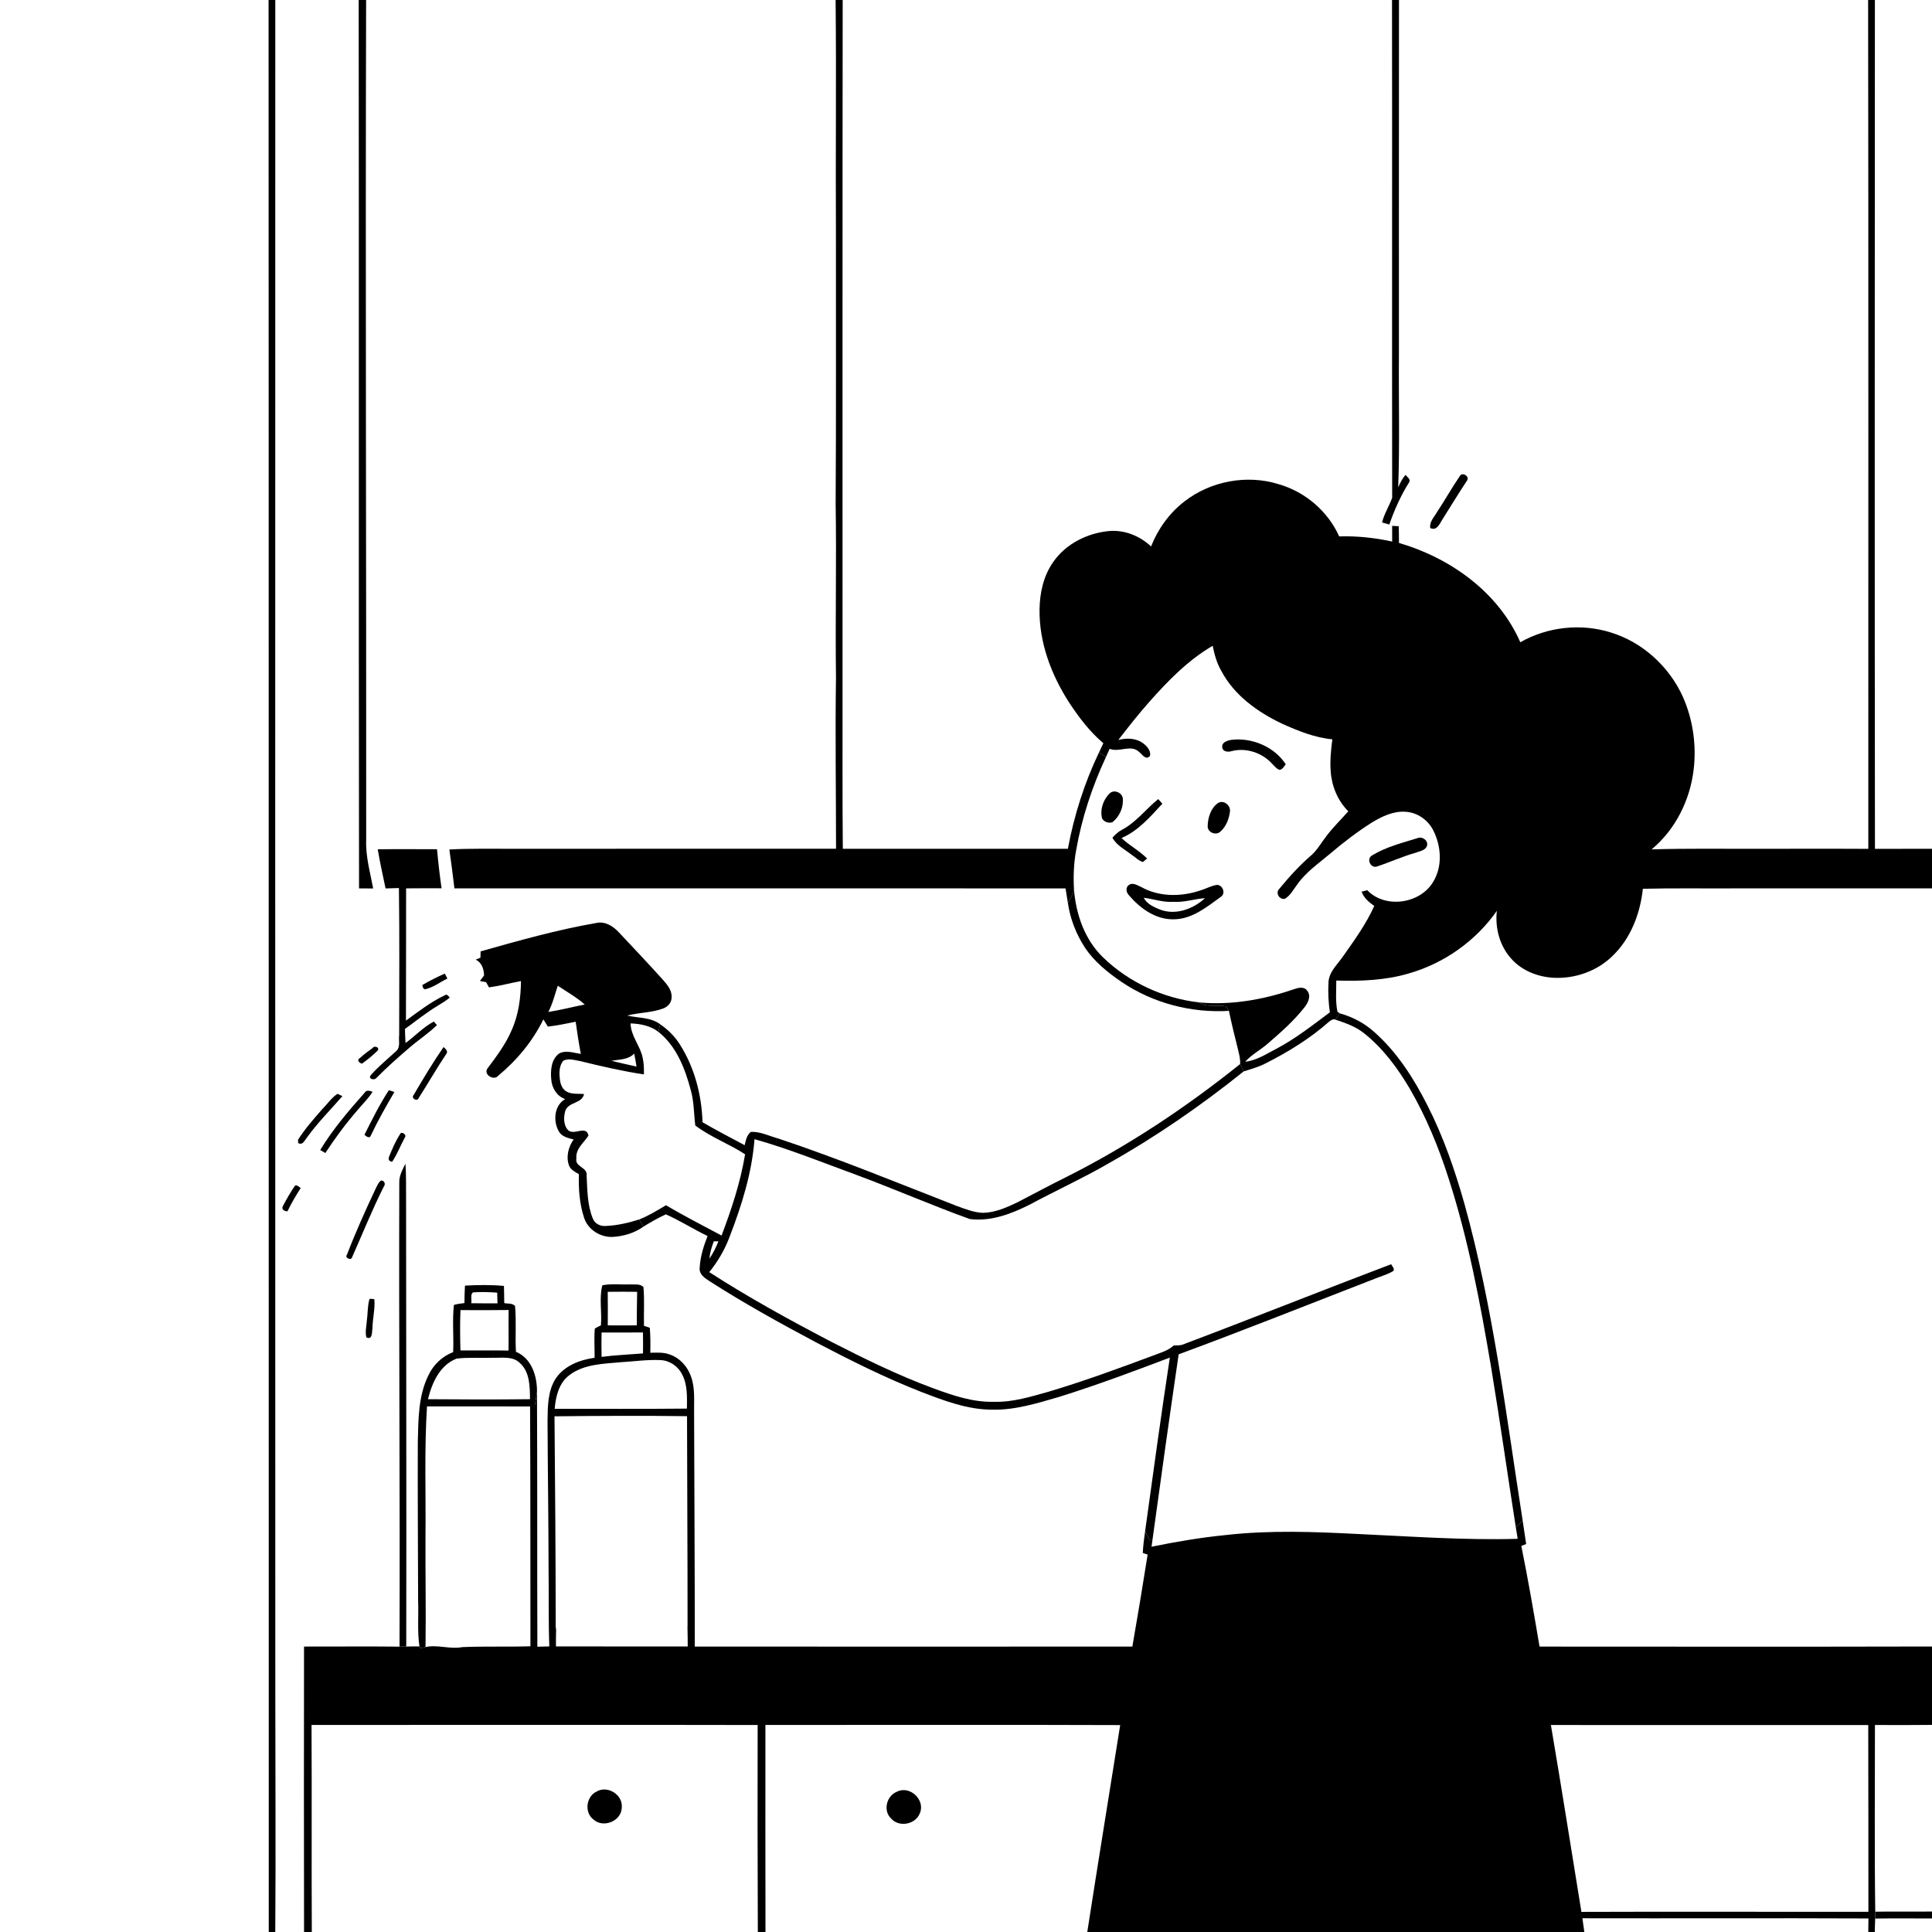<svg xmlns="http://www.w3.org/2000/svg" viewBox="0 0 1024 1024" version="1.1">
<g id="Parent-Group"><g id="Group-000000" fill="#000000">
<path fill="rgba(0,0,0,0)" opacity="1.00" d=" M 0.00 0.00 L 142.35 0.00 C 142.49 341.33 142.37 682.67 142.45 1024.00 L 0.00 1024.00 L 0.00 0.00 Z" />
<path fill="rgba(0,0,0,0)" opacity="1.00" d=" M 145.91 0.00 L 190.11 0.00 C 190.32 156.95 190.04 313.91 190.30 470.86 C 192.80 470.85 195.29 470.86 197.79 470.91 C 196.20 462.36 193.72 453.87 194.09 445.09 C 194.18 296.72 193.64 148.36 194.05 0.00 L 442.89 0.00 C 443.33 41.00 442.83 82.00 443.06 123.00 C 443.01 171.00 443.22 219.00 442.91 266.99 C 443.42 297.66 442.68 328.32 443.09 358.99 C 442.65 389.28 443.10 419.56 443.12 449.85 C 385.75 449.89 328.37 449.87 270.99 449.87 C 260.05 449.92 249.10 449.65 238.17 450.25 C 239.17 457.11 240.03 463.98 240.85 470.86 C 348.82 470.80 456.79 470.88 564.76 470.87 C 565.18 473.45 565.58 476.03 566.00 478.62 C 567.21 486.92 570.31 494.91 574.85 501.97 C 579.84 509.61 587.09 515.42 594.54 520.51 C 611.15 531.71 631.40 536.97 651.36 535.78 C 652.77 542.61 654.45 549.37 656.14 556.13 C 656.73 558.70 657.50 561.31 657.28 563.98 C 628.61 586.96 597.86 607.44 565.00 623.93 C 556.34 628.20 547.87 632.83 539.27 637.24 C 533.54 640.01 527.48 642.69 521.01 642.83 C 516.07 642.65 511.42 640.73 506.83 639.08 C 475.49 626.87 444.36 614.03 412.43 603.41 C 407.67 602.14 403.03 599.68 398.00 599.92 C 395.75 601.56 395.32 604.46 394.69 606.98 C 387.23 602.95 379.67 599.11 372.36 594.82 C 371.90 580.38 368.15 565.86 360.36 553.61 C 357.69 549.33 354.05 545.73 349.90 542.88 C 344.80 539.05 338.29 539.67 332.44 538.26 C 338.75 536.62 345.46 536.79 351.61 534.48 C 353.82 533.61 355.78 531.63 355.92 529.16 C 356.45 525.35 353.90 522.17 351.55 519.51 C 343.80 510.93 335.89 502.51 327.96 494.11 C 324.97 490.89 320.78 488.22 316.19 489.17 C 295.39 492.77 275.03 498.51 254.73 504.25 C 254.69 505.36 254.66 506.48 254.64 507.61 C 254.01 507.86 252.76 508.37 252.14 508.62 C 255.40 510.29 256.48 513.57 256.56 517.03 C 255.82 517.99 255.09 518.96 254.37 519.94 C 255.19 520.11 256.84 520.43 257.66 520.60 C 258.16 521.50 258.66 522.41 259.17 523.33 C 264.89 522.56 270.46 521.04 276.13 519.98 C 276.02 528.93 274.84 538.05 271.08 546.26 C 267.92 553.62 263.06 560.02 258.31 566.39 C 256.15 569.54 261.79 573.01 264.08 570.15 C 273.96 561.96 282.35 551.85 288.00 540.29 C 288.80 541.56 289.59 542.84 290.39 544.13 C 295.35 543.56 300.23 542.52 305.12 541.54 C 305.91 547.24 306.77 552.94 307.86 558.60 C 304.13 558.08 300.01 556.46 296.42 558.34 C 292.12 561.41 291.73 567.34 292.18 572.16 C 292.49 576.64 295.16 581.05 299.56 582.53 C 293.65 585.90 293.05 594.34 296.26 599.77 C 297.84 602.56 301.19 603.18 304.03 603.94 C 301.33 607.80 299.95 612.86 301.49 617.44 C 302.25 619.94 304.75 621.09 306.82 622.32 C 306.59 630.08 307.12 637.98 309.57 645.40 C 311.56 651.78 318.38 655.99 324.95 655.58 C 330.63 655.21 336.30 653.53 340.97 650.18 C 344.81 647.75 348.82 645.55 352.93 643.62 C 360.51 647.00 367.53 651.54 375.03 655.11 C 372.90 660.53 371.13 666.20 370.84 672.04 C 370.47 675.44 373.59 677.45 376.05 679.04 C 394.37 690.80 413.44 701.33 432.65 711.55 C 450.80 721.07 469.17 730.26 488.28 737.74 C 500.37 742.38 512.82 747.18 525.97 747.15 C 538.07 747.43 549.74 743.73 561.23 740.42 C 581.10 734.23 600.59 726.93 620.04 719.55 C 615.37 750.22 611.16 780.96 606.92 811.69 C 606.37 815.47 605.89 819.27 605.70 823.10 C 606.34 823.31 607.63 823.75 608.27 823.96 C 605.72 840.23 603.00 856.48 600.18 872.71 C 522.87 872.77 445.56 872.77 368.25 872.71 C 368.27 831.48 367.99 790.26 367.89 749.04 C 367.76 742.58 368.52 735.91 366.29 729.71 C 364.51 724.40 360.38 719.79 355.04 717.93 C 351.73 716.66 348.13 716.92 344.67 716.99 C 344.77 712.58 344.76 708.16 344.42 703.76 C 343.38 703.40 342.35 703.05 341.32 702.71 C 341.16 695.86 341.65 688.99 341.04 682.17 C 339.24 680.27 336.36 680.95 334.04 680.75 C 329.11 680.98 324.09 680.24 319.24 681.24 C 317.49 688.08 319.10 695.42 318.50 702.47 C 317.40 703.00 316.27 703.50 315.26 704.20 C 314.81 709.33 315.21 714.50 315.15 719.65 C 307.34 720.74 299.24 723.79 294.61 730.54 C 290.31 737.12 290.30 745.36 290.21 752.95 C 290.30 778.97 290.72 804.99 290.75 831.01 C 290.95 844.89 290.63 858.77 291.15 872.64 C 289.03 872.69 286.92 872.74 284.81 872.79 C 284.67 827.73 284.84 782.67 284.61 737.62 C 284.72 729.35 281.74 719.89 273.46 716.48 C 273.00 708.40 273.73 700.27 272.98 692.21 C 271.57 690.57 269.15 691.09 267.26 690.67 C 267.25 687.63 267.18 684.60 267.10 681.57 C 260.24 680.91 253.32 681.05 246.44 681.40 C 246.25 684.48 246.20 687.56 246.16 690.65 C 244.29 690.91 242.40 691.08 240.59 691.63 C 239.65 699.91 240.57 708.32 240.18 716.65 C 234.37 718.88 229.65 723.37 227.04 729.01 C 221.70 739.83 221.75 752.24 221.45 764.03 C 221.33 792.02 221.55 820.01 221.61 847.99 C 221.92 856.21 221.13 864.50 222.30 872.66 C 219.97 872.58 217.64 872.64 215.32 872.71 C 215.47 793.79 215.25 714.87 215.23 635.95 C 215.14 629.55 215.38 623.15 214.88 616.78 C 213.33 620.01 211.44 623.29 211.63 627.02 C 211.37 708.93 212.05 790.84 211.76 872.75 C 194.89 872.58 178.02 872.74 161.14 872.71 C 161.08 923.14 161.05 973.57 161.15 1024.00 L 145.90 1024.00 C 146.21 982.00 145.92 940.00 145.92 897.99 C 145.90 598.66 145.82 299.33 145.91 0.00 M 200.21 450.14 C 201.38 457.10 202.91 463.99 204.35 470.89 C 206.71 470.83 209.07 470.72 211.44 470.68 C 211.78 496.69 211.60 522.73 211.57 548.75 C 211.19 551.48 212.35 554.91 210.08 557.01 C 205.52 561.28 200.57 565.18 196.48 569.92 C 195.00 571.94 198.42 572.70 199.44 571.41 C 205.04 565.69 211.07 560.41 217.13 555.19 C 221.85 551.12 227.20 547.68 231.60 543.30 C 231.18 542.83 230.34 541.90 229.92 541.44 C 224.35 544.40 219.99 549.14 214.93 552.85 C 214.79 550.35 214.70 547.85 214.64 545.35 C 218.66 542.52 222.48 539.40 226.56 536.65 C 230.34 533.78 234.69 531.76 238.38 528.77 C 237.60 527.86 236.81 526.57 235.53 527.64 C 228.17 531.13 221.73 536.20 215.16 540.94 C 215.18 517.58 215.27 494.22 215.24 470.85 C 221.51 470.74 227.78 470.84 234.05 470.81 C 233.03 463.93 232.27 457.03 231.63 450.11 C 221.16 450.10 210.69 450.01 200.21 450.14 M 223.82 522.10 C 223.93 522.51 224.16 523.34 224.27 523.75 L 225.19 524.37 C 229.53 523.43 233.18 520.57 237.13 518.65 C 236.68 517.77 236.22 516.89 235.76 516.02 C 231.68 517.83 227.67 519.83 223.82 522.10 M 197.47 555.50 C 195.15 557.13 192.87 558.84 190.78 560.77 C 188.93 561.79 190.33 563.40 191.85 563.76 C 194.74 561.71 197.50 559.44 200.03 556.97 C 201.63 555.28 198.49 553.88 197.47 555.50 M 219.27 580.31 C 217.66 582.03 220.96 584.12 221.87 582.05 C 226.85 574.25 231.45 566.21 236.59 558.51 C 237.70 557.10 236.01 555.80 235.09 554.96 C 229.43 563.15 224.30 571.72 219.27 580.31 M 193.25 579.18 C 184.76 588.76 176.36 598.56 169.72 609.55 C 170.64 610.03 171.54 610.56 172.42 611.14 C 177.59 603.23 183.23 595.62 189.42 588.47 C 192.12 585.24 195.19 582.29 197.47 578.71 C 196.05 578.13 194.23 577.52 193.25 579.18 M 206.10 577.83 C 201.20 585.36 197.17 593.44 193.16 601.48 C 194.22 602.36 195.96 603.78 196.64 601.66 C 200.34 593.81 204.66 586.29 209.02 578.80 C 208.29 578.56 206.83 578.07 206.10 577.83 M 170.83 587.83 C 166.31 593.04 161.66 598.24 157.97 604.08 C 157.99 604.52 158.02 605.38 158.03 605.81 C 160.49 607.30 161.50 604.24 162.80 602.77 C 168.41 594.99 175.20 588.19 181.48 580.98 C 180.84 580.67 179.54 580.05 178.89 579.74 C 175.67 581.83 173.54 585.16 170.83 587.83 M 212.13 600.93 C 209.72 604.75 207.86 608.95 206.19 613.15 C 205.66 614.63 206.22 615.50 207.86 615.75 C 210.57 611.72 212.28 607.09 214.60 602.84 C 215.77 601.55 212.97 599.49 212.13 600.93 M 201.41 626.14 C 200.33 627.25 199.76 628.72 199.07 630.09 C 193.68 641.56 188.45 653.14 183.91 664.98 C 182.50 666.63 186.00 668.19 186.52 666.58 C 192.18 653.91 197.31 640.99 203.58 628.61 C 204.78 627.17 202.74 624.69 201.41 626.14 M 156.40 628.36 C 154.03 631.77 151.96 635.41 150.02 639.08 C 148.88 640.98 150.68 641.99 152.35 642.04 C 154.41 637.76 156.83 633.68 159.38 629.67 C 158.44 629.12 157.62 627.98 156.40 628.36 M 195.62 689.25 C 194.78 692.78 194.94 696.47 194.43 700.06 C 194.22 702.97 193.45 705.94 194.18 708.83 C 197.55 710.45 197.08 705.91 197.40 703.91 C 197.51 698.79 198.88 693.64 198.41 688.59 C 197.80 688.53 196.58 688.42 195.96 688.36 L 195.62 689.25 Z" />
<path fill="rgba(0,0,0,0)" opacity="1.00" d=" M 446.64 0.00 L 737.80 0.00 C 737.93 87.93 737.74 175.91 737.88 263.82 C 736.30 268.26 733.66 272.29 732.52 276.91 C 733.78 277.28 735.07 277.65 736.36 278.02 C 739.06 270.24 742.43 262.70 746.81 255.72 C 747.99 254.05 745.76 252.85 744.96 251.67 C 743.27 253.64 742.09 255.95 741.08 258.32 C 741.93 234.89 741.27 211.44 741.46 188.00 C 741.47 125.33 741.41 62.67 741.49 0.00 L 990.14 0.00 C 990.39 149.97 990.18 299.94 990.25 449.91 C 970.50 449.79 950.75 449.91 931.00 449.87 C 912.46 449.94 893.92 449.63 875.39 450.19 C 887.95 439.75 895.71 424.19 897.65 408.07 C 899.25 394.89 897.29 381.25 891.87 369.12 C 884.61 353.22 870.58 340.38 853.80 335.24 C 838.00 330.25 820.18 332.21 805.80 340.41 C 794.21 313.89 768.71 295.70 741.48 287.77 C 741.46 284.81 741.45 281.86 741.36 278.91 C 740.49 278.86 738.74 278.77 737.87 278.72 C 737.84 281.49 737.89 284.26 737.88 287.03 C 728.66 285.02 719.22 284.01 709.79 284.30 C 703.80 270.90 691.67 260.59 677.58 256.59 C 660.80 251.39 641.64 254.99 627.79 265.76 C 619.83 271.89 613.76 280.30 610.09 289.62 C 604.18 284.09 596.08 280.77 587.94 281.45 C 576.31 282.51 564.80 288.26 558.12 298.03 C 553.06 305.29 551.09 314.26 550.98 323.00 C 550.74 340.62 557.22 357.71 566.67 372.37 C 571.83 380.22 577.59 387.83 584.81 393.92 C 584.03 395.55 583.26 397.19 582.49 398.82 C 574.75 415.00 569.27 432.25 566.00 449.87 C 526.24 449.85 486.48 449.86 446.71 449.89 C 446.45 423.27 446.61 396.65 446.56 370.04 C 446.60 246.69 446.48 123.34 446.64 0.00 M 773.63 252.49 C 769.42 258.68 765.74 265.22 761.61 271.47 C 760.11 274.12 757.55 276.55 758.06 279.86 C 761.51 281.53 762.95 277.79 764.43 275.43 C 768.80 268.48 773.09 261.48 777.61 254.62 C 779.05 252.39 774.86 249.90 773.63 252.49 Z" />
<path fill="rgba(0,0,0,0)" opacity="1.00" d=" M 870.75 471.07 C 886.82 470.68 902.90 470.95 918.98 470.86 C 953.99 470.87 988.99 470.82 1024.00 470.85 L 1024.00 872.68 C 954.66 872.85 885.33 872.75 815.99 872.73 C 812.98 854.90 809.91 837.09 806.33 819.38 C 806.97 819.12 808.25 818.62 808.89 818.36 C 808.29 814.25 807.70 810.15 807.06 806.05 C 798.26 749.79 791.43 692.97 776.17 637.97 C 771.13 620.24 765.10 602.71 756.75 586.23 C 749.42 571.70 740.48 557.58 728.14 546.77 C 722.99 542.16 716.74 538.93 710.09 537.09 C 709.79 536.88 709.19 536.46 708.89 536.25 C 707.72 530.83 708.29 525.21 708.26 519.71 C 721.23 520.10 734.41 519.63 746.93 515.88 C 765.52 510.51 782.27 498.66 793.36 482.77 C 792.30 491.96 794.95 501.75 801.38 508.54 C 806.90 514.56 815.02 517.70 823.07 518.22 C 834.58 518.91 846.43 514.80 854.68 506.67 C 864.34 497.39 869.36 484.20 870.75 471.07 Z" />
<path fill="rgba(0,0,0,0)" opacity="1.00" d=" M 704.00 541.88 C 705.09 541.03 706.26 539.88 707.78 540.42 C 713.15 542.21 718.65 544.11 723.10 547.75 C 733.06 555.67 740.73 566.08 747.17 576.95 C 755.84 591.88 762.45 607.91 767.71 624.33 C 778.28 656.97 784.58 690.78 790.30 724.55 C 794.97 752.79 798.96 781.14 803.40 809.41 C 803.74 811.47 804.06 813.53 804.40 815.60 C 776.22 816.43 748.08 814.34 719.95 813.06 C 696.62 811.87 673.15 810.96 649.88 813.58 C 636.59 814.90 623.41 817.13 610.34 819.80 C 610.46 818.90 610.70 817.10 610.83 816.20 C 615.31 783.39 619.92 750.59 624.71 717.82 C 660.04 704.78 695.01 690.80 730.13 677.20 C 732.99 676.06 736.05 675.26 738.63 673.53 C 739.18 672.18 737.83 671.16 737.35 670.06 C 700.36 684.09 663.62 698.79 626.60 712.75 C 625.14 713.18 623.61 713.08 622.13 713.12 C 618.95 716.03 614.70 717.08 610.79 718.62 C 592.64 725.40 574.42 732.07 555.84 737.61 C 546.41 740.25 536.86 743.26 526.96 742.98 C 515.66 743.32 504.82 739.58 494.37 735.71 C 475.88 728.89 458.18 720.18 440.66 711.21 C 418.64 699.70 396.80 687.75 375.92 674.25 C 380.47 668.61 384.21 662.29 386.72 655.47 C 393.14 638.87 398.55 621.62 399.90 603.78 C 418.57 609.05 436.56 616.39 454.76 623.03 C 474.62 630.45 494.09 638.92 514.02 646.12 C 525.01 647.53 535.89 643.45 545.58 638.57 C 559.28 631.20 573.46 624.74 586.95 616.98 C 612.37 602.70 636.45 586.10 659.18 567.86 C 663.25 566.57 667.41 565.44 671.20 563.41 C 682.87 557.47 694.15 550.55 704.00 541.88 Z" />
<path fill="rgba(0,0,0,0)" opacity="1.00" d=" M 244.05 694.38 C 252.56 694.45 261.08 694.43 269.59 694.33 C 269.47 701.49 269.64 708.66 269.53 715.83 C 261.04 715.65 252.54 715.84 244.05 715.77 C 243.83 708.64 243.78 701.50 244.05 694.38 Z" />
<path fill="rgba(0,0,0,0)" opacity="1.00" d=" M 241.56 755.70 C 242.16 753.22 245.07 753.80 246.98 753.67 C 254.56 753.88 262.13 753.87 269.71 754.00 C 266.47 761.07 264.29 768.54 261.82 775.89 C 261.45 777.62 259.22 776.98 257.98 777.25 C 249.99 777.24 241.99 777.27 234.00 777.02 C 236.22 769.82 238.62 762.64 241.56 755.70 Z" />
<path fill="rgba(0,0,0,0)" opacity="1.00" d=" M 306.51 760.17 C 314.69 759.64 322.91 760.09 331.09 759.28 C 328.61 766.77 325.33 773.97 323.44 781.66 C 315.66 782.36 307.84 781.90 300.04 782.05 C 302.31 774.79 304.50 767.50 306.51 760.17 Z" />
<path fill="rgba(0,0,0,0)" opacity="1.00" d=" M 165.12 914.26 C 243.93 914.28 322.75 914.12 401.57 914.29 C 401.47 950.86 401.52 987.43 401.66 1024.00 L 165.26 1024.00 C 165.08 987.42 165.31 950.84 165.12 914.26 M 316.33 949.50 C 310.67 952.06 309.55 960.66 314.59 964.41 C 319.83 969.14 329.50 965.14 329.55 957.97 C 330.17 951.29 322.12 946.19 316.33 949.50 Z" />
</g>
<g id="Group-000000" fill="#000000">
<path fill="#000000" opacity="1.00" d=" M 142.35 0.00 L 145.91 0.00 C 145.82 299.33 145.90 598.66 145.92 897.99 C 145.92 940.00 146.21 982.00 145.90 1024.00 L 142.45 1024.00 C 142.37 682.67 142.49 341.33 142.35 0.00 Z" />
</g>
<g id="Group-000000" fill="#000000">
<path fill="#000000" opacity="1.00" d=" M 190.11 0.00 L 194.05 0.00 C 193.64 148.36 194.18 296.72 194.09 445.09 C 193.72 453.87 196.20 462.36 197.79 470.91 C 195.29 470.86 192.80 470.85 190.30 470.86 C 190.04 313.91 190.32 156.95 190.11 0.00 Z" />
</g>
<g id="Group-000000" fill="#000000">
<path fill="#000000" opacity="1.00" d=" M 442.89 0.00 L 446.64 0.00 C 446.48 123.34 446.60 246.69 446.56 370.04 C 446.61 396.65 446.45 423.27 446.71 449.89 C 486.48 449.86 526.24 449.85 566.00 449.87 C 569.27 432.25 574.75 415.00 582.49 398.82 C 583.71 399.62 584.94 400.43 586.18 401.24 C 578.83 417.00 573.32 433.68 570.35 450.83 C 569.09 457.70 568.84 464.72 569.25 471.69 C 568.42 474.11 567.26 476.40 566.00 478.62 C 565.58 476.03 565.18 473.45 564.76 470.87 C 456.79 470.88 348.82 470.80 240.85 470.86 C 240.03 463.98 239.17 457.11 238.17 450.25 C 249.10 449.65 260.05 449.92 270.99 449.87 C 328.37 449.87 385.75 449.89 443.12 449.85 C 443.10 419.56 442.65 389.28 443.09 358.99 C 442.68 328.32 443.42 297.66 442.91 266.99 C 443.22 219.00 443.01 171.00 443.06 123.00 C 442.83 82.00 443.33 41.00 442.89 0.00 Z" />
</g>
<g id="Group-000000" fill="#000000">
<path fill="#000000" opacity="1.00" d=" M 737.80 0.00 L 741.49 0.00 C 741.41 62.67 741.47 125.33 741.46 188.00 C 741.27 211.44 741.93 234.89 741.08 258.32 C 742.09 255.95 743.27 253.64 744.96 251.67 C 745.76 252.85 747.99 254.05 746.81 255.72 C 742.43 262.70 739.06 270.24 736.36 278.02 C 735.07 277.65 733.78 277.28 732.52 276.91 C 733.66 272.29 736.30 268.26 737.88 263.82 C 737.74 175.91 737.93 87.93 737.80 0.00 Z" />
<path fill="#000000" opacity="1.00" d=" M 197.47 555.50 C 198.49 553.88 201.63 555.28 200.03 556.97 C 197.50 559.44 194.74 561.71 191.85 563.76 C 190.33 563.40 188.93 561.79 190.78 560.77 C 192.87 558.84 195.15 557.13 197.47 555.50 Z" />
</g>
<g id="Group-000000" fill="#000000">
<path fill="#000000" opacity="1.00" d=" M 990.14 0.00 L 993.73 0.00 C 993.66 149.97 993.57 299.94 993.76 449.91 C 1003.84 449.87 1013.92 449.92 1024.00 449.87 L 1024.00 470.85 C 988.99 470.82 953.99 470.87 918.98 470.86 C 902.90 470.95 886.82 470.68 870.75 471.07 C 869.36 484.20 864.34 497.39 854.68 506.67 C 846.43 514.80 834.58 518.91 823.07 518.22 C 815.02 517.70 806.90 514.56 801.38 508.54 C 794.95 501.75 792.30 491.96 793.36 482.77 C 782.27 498.66 765.52 510.51 746.93 515.88 C 734.41 519.63 721.23 520.10 708.26 519.71 C 708.29 525.21 707.72 530.83 708.89 536.25 C 709.19 536.46 709.79 536.88 710.09 537.09 C 709.32 538.20 708.55 539.31 707.78 540.42 C 706.26 539.88 705.09 541.03 704.00 541.88 C 694.15 550.55 682.87 557.47 671.20 563.41 C 667.41 565.44 663.25 566.57 659.18 567.86 C 658.52 566.57 657.89 565.27 657.28 563.98 C 657.50 561.31 656.73 558.70 656.14 556.13 C 654.45 549.37 652.77 542.61 651.36 535.78 C 650.93 534.90 650.40 534.10 649.79 533.37 C 645.05 532.43 639.78 534.21 635.54 531.30 C 652.46 532.88 669.53 529.87 685.53 524.40 C 687.93 523.56 691.21 522.59 692.92 525.20 C 695.13 528.06 693.15 531.72 691.22 534.14 C 685.64 541.20 678.83 547.19 672.03 553.05 C 668.18 556.49 663.44 558.85 659.98 562.74 C 666.11 562.09 671.31 558.51 676.67 555.78 C 686.76 550.43 695.74 543.36 704.85 536.55 C 704.11 531.36 703.84 526.10 704.12 520.87 C 704.24 515.17 708.90 511.23 711.87 506.83 C 717.90 498.31 724.07 489.75 728.38 480.19 C 725.61 478.19 722.83 475.94 721.69 472.60 C 722.44 472.41 723.93 472.03 724.68 471.84 C 734.13 481.70 752.50 479.12 759.50 467.58 C 764.64 459.40 763.94 448.67 759.74 440.26 C 756.99 434.68 751.28 430.63 745.03 430.26 C 738.52 429.77 732.43 432.75 727.01 436.02 C 719.36 440.90 712.13 446.40 705.23 452.28 C 698.95 457.60 691.93 462.33 687.24 469.24 C 685.33 471.78 683.79 474.83 680.91 476.42 C 678.01 476.90 675.87 473.17 678.08 471.07 C 683.31 464.72 688.87 458.57 695.14 453.21 C 698.35 450.28 700.44 446.42 703.10 443.04 C 706.61 438.41 710.79 434.35 714.63 430.01 C 709.06 424.47 705.88 416.80 705.31 409.02 C 704.85 403.29 705.42 397.54 706.18 391.86 C 696.78 390.97 687.94 387.36 679.41 383.52 C 666.53 377.39 654.16 368.53 647.35 355.65 C 644.95 351.54 643.67 346.91 642.75 342.28 C 629.68 349.89 619.06 360.85 609.10 372.06 C 603.36 378.53 598.03 385.35 592.74 392.19 C 597.16 391.04 602.23 391.17 606.00 394.04 C 607.96 395.56 610.06 397.87 609.55 400.57 C 607.35 403.35 605.32 399.68 603.56 398.37 C 599.14 394.47 593.16 398.96 588.13 396.89 C 587.47 398.34 586.83 399.79 586.18 401.24 C 584.94 400.43 583.71 399.62 582.49 398.82 C 583.26 397.19 584.03 395.55 584.81 393.92 C 577.59 387.83 571.83 380.22 566.67 372.37 C 557.22 357.71 550.74 340.62 550.98 323.00 C 551.09 314.26 553.06 305.29 558.12 298.03 C 564.80 288.26 576.31 282.51 587.94 281.45 C 596.08 280.77 604.18 284.09 610.09 289.62 C 613.76 280.30 619.83 271.89 627.79 265.76 C 641.64 254.99 660.80 251.39 677.58 256.59 C 691.67 260.59 703.80 270.90 709.79 284.30 C 719.22 284.01 728.66 285.02 737.88 287.03 C 737.89 284.26 737.84 281.49 737.87 278.72 C 738.74 278.77 740.49 278.86 741.36 278.91 C 741.45 281.86 741.46 284.81 741.48 287.77 C 768.71 295.70 794.21 313.89 805.80 340.41 C 820.18 332.21 838.00 330.25 853.80 335.24 C 870.58 340.38 884.61 353.22 891.87 369.12 C 897.29 381.25 899.25 394.89 897.65 408.07 C 895.71 424.19 887.95 439.75 875.39 450.19 C 893.92 449.63 912.46 449.94 931.00 449.87 C 950.75 449.91 970.50 449.79 990.25 449.91 C 990.18 299.94 990.39 149.97 990.14 0.00 Z" />
<path fill="#000000" opacity="1.00" d=" M 200.21 450.14 C 210.69 450.01 221.16 450.10 231.63 450.11 C 232.27 457.03 233.03 463.93 234.05 470.81 C 227.78 470.84 221.51 470.74 215.24 470.85 C 215.27 494.22 215.18 517.58 215.16 540.94 C 221.73 536.20 228.17 531.13 235.53 527.64 C 236.81 526.57 237.60 527.86 238.38 528.77 C 234.69 531.76 230.34 533.78 226.56 536.65 C 222.48 539.40 218.66 542.52 214.64 545.35 C 214.70 547.85 214.79 550.35 214.93 552.85 C 219.99 549.14 224.35 544.40 229.92 541.44 C 230.34 541.90 231.18 542.83 231.60 543.30 C 227.20 547.68 221.85 551.12 217.13 555.19 C 211.07 560.41 205.04 565.69 199.44 571.41 C 198.42 572.70 195.00 571.94 196.48 569.92 C 200.57 565.18 205.52 561.28 210.08 557.01 C 212.35 554.91 211.19 551.48 211.57 548.75 C 211.60 522.73 211.78 496.69 211.44 470.68 C 209.07 470.72 206.71 470.83 204.35 470.89 C 202.91 463.99 201.38 457.10 200.21 450.14 Z" />
<path fill="#000000" opacity="1.00" d=" M 316.19 489.17 C 320.78 488.22 324.97 490.89 327.96 494.11 C 335.89 502.51 343.80 510.93 351.55 519.51 C 353.90 522.17 356.45 525.35 355.92 529.16 C 355.78 531.63 353.82 533.61 351.61 534.48 C 345.46 536.79 338.75 536.62 332.44 538.26 C 338.29 539.67 344.80 539.05 349.90 542.88 C 349.57 544.21 349.25 545.54 348.93 546.88 C 344.71 543.64 339.41 542.62 334.22 542.43 C 334.35 549.26 339.47 554.35 340.67 560.87 C 341.31 563.68 341.32 566.59 341.29 569.46 C 329.88 567.74 318.63 565.13 307.43 562.38 C 304.50 561.95 301.18 560.67 298.43 562.31 C 296.26 565.14 296.35 568.94 296.78 572.30 C 297.07 574.76 298.09 577.37 300.38 578.61 C 303.20 580.10 306.50 579.61 309.56 579.85 C 308.56 584.95 301.47 583.97 299.68 588.57 C 298.68 591.91 298.52 596.25 301.07 598.96 C 304.13 602.08 310.80 596.13 311.90 601.90 C 309.42 605.74 305.00 608.84 305.50 614.02 C 304.54 618.49 311.36 618.60 310.92 622.86 C 311.30 630.54 311.24 638.49 314.16 645.74 C 315.15 648.47 318.07 650.01 320.90 649.80 C 327.00 649.55 333.03 648.19 338.83 646.33 C 339.54 647.60 340.26 648.89 340.97 650.18 C 336.30 653.53 330.63 655.21 324.95 655.58 C 318.38 655.99 311.56 651.78 309.57 645.40 C 307.12 637.98 306.59 630.08 306.82 622.32 C 304.75 621.09 302.25 619.94 301.49 617.44 C 299.95 612.86 301.33 607.80 304.03 603.94 C 301.19 603.18 297.84 602.56 296.26 599.77 C 293.05 594.34 293.65 585.90 299.56 582.53 C 295.16 581.05 292.49 576.64 292.18 572.16 C 291.73 567.34 292.12 561.41 296.42 558.34 C 300.01 556.46 304.13 558.08 307.86 558.60 C 306.77 552.94 305.91 547.24 305.12 541.54 C 300.23 542.52 295.35 543.56 290.39 544.13 C 289.59 542.84 288.80 541.56 288.00 540.29 C 282.35 551.85 273.96 561.96 264.08 570.15 C 261.79 573.01 256.15 569.54 258.31 566.39 C 263.06 560.02 267.92 553.62 271.08 546.26 C 274.84 538.05 276.02 528.93 276.13 519.98 C 270.46 521.04 264.89 522.56 259.17 523.33 C 258.66 522.41 258.16 521.50 257.66 520.60 C 256.84 520.43 255.19 520.11 254.37 519.94 C 255.09 518.96 255.82 517.99 256.56 517.03 C 256.48 513.57 255.40 510.29 252.14 508.62 C 252.76 508.37 254.01 507.86 254.64 507.61 C 254.66 506.48 254.69 505.36 254.73 504.25 C 275.03 498.51 295.39 492.77 316.19 489.17 M 290.60 536.37 C 297.10 535.36 303.48 533.68 309.93 532.41 C 305.57 528.55 300.45 525.69 295.63 522.46 C 294.07 527.14 292.94 531.99 290.60 536.37 M 336.13 558.43 C 332.97 561.77 328.21 561.47 324.06 562.26 C 328.49 563.27 332.91 564.37 337.36 565.31 C 337.02 563.00 336.62 560.71 336.13 558.43 Z" />
<path fill="#000000" opacity="1.00" d=" M 319.24 681.24 C 324.09 680.24 329.11 680.98 334.04 680.75 C 336.36 680.95 339.24 680.27 341.04 682.17 C 341.65 688.99 341.16 695.86 341.32 702.71 C 342.35 703.05 343.38 703.40 344.42 703.76 C 344.76 708.16 344.77 712.58 344.67 716.99 C 348.13 716.92 351.73 716.66 355.04 717.93 C 360.38 719.79 364.51 724.40 366.29 729.71 C 368.52 735.91 367.76 742.58 367.89 749.04 C 367.99 790.26 368.27 831.48 368.25 872.71 C 445.56 872.77 522.87 872.77 600.18 872.71 C 603.00 856.48 605.72 840.23 608.27 823.96 C 607.63 823.75 606.34 823.31 605.70 823.10 C 605.89 819.27 606.37 815.47 606.92 811.69 C 607.74 813.25 608.57 814.81 609.40 816.39 C 609.76 816.34 610.47 816.25 610.83 816.20 C 610.70 817.10 610.46 818.90 610.34 819.80 C 623.41 817.13 636.59 814.90 649.88 813.58 C 673.15 810.96 696.62 811.87 719.95 813.06 C 748.08 814.34 776.22 816.43 804.40 815.60 C 804.06 813.53 803.74 811.47 803.40 809.41 C 804.61 808.28 805.84 807.17 807.06 806.05 C 807.70 810.15 808.29 814.25 808.89 818.36 C 808.25 818.62 806.97 819.12 806.33 819.38 C 809.91 837.09 812.98 854.90 815.99 872.73 C 885.33 872.75 954.66 872.85 1024.00 872.68 L 1024.00 914.23 C 1013.92 914.31 1003.84 914.37 993.76 914.28 C 993.77 947.27 993.47 980.26 993.92 1013.25 C 993.94 1014.45 993.93 1015.65 993.89 1016.87 C 993.77 1019.23 993.72 1021.61 993.69 1024.00 L 990.23 1024.00 C 990.25 1021.60 990.28 1019.20 990.31 1016.82 C 939.77 1016.59 889.24 1016.84 838.70 1016.72 C 839.04 1019.14 839.39 1021.57 839.73 1024.00 L 576.28 1024.00 C 581.94 987.42 587.92 950.89 593.72 914.33 C 531.05 914.09 468.37 914.30 405.69 914.26 C 405.69 950.84 405.62 987.42 405.72 1024.00 L 401.66 1024.00 C 401.52 987.43 401.47 950.86 401.57 914.29 C 322.75 914.12 243.93 914.28 165.12 914.26 C 165.31 950.84 165.08 987.42 165.26 1024.00 L 161.15 1024.00 C 161.05 973.57 161.08 923.14 161.14 872.71 C 178.02 872.74 194.89 872.58 211.76 872.75 C 212.95 872.76 214.13 872.72 215.32 872.71 C 217.64 872.64 219.97 872.58 222.30 872.66 C 222.49 872.88 222.87 873.32 223.06 873.54 C 223.88 873.33 224.71 873.14 225.54 872.96 C 232.04 871.57 238.53 874.27 245.04 873.00 C 257.06 872.49 269.11 872.95 281.14 872.56 C 281.08 830.19 281.18 787.82 280.95 745.45 C 281.55 745.46 282.75 745.46 283.36 745.47 C 283.80 742.85 284.26 740.24 284.61 737.62 C 284.84 782.67 284.67 827.73 284.81 872.79 C 286.92 872.74 289.03 872.69 291.15 872.64 C 290.63 858.77 290.95 844.89 290.75 831.01 C 290.72 804.99 290.30 778.97 290.21 752.95 C 290.30 745.36 290.31 737.12 294.61 730.54 C 299.24 723.79 307.34 720.74 315.15 719.65 C 315.21 714.50 314.81 709.33 315.26 704.20 C 316.27 703.50 317.40 703.00 318.50 702.47 C 319.10 695.42 317.49 688.08 319.24 681.24 M 322.11 684.69 C 322.17 690.61 322.20 696.54 322.13 702.47 C 327.26 702.51 332.39 702.52 337.51 702.47 C 337.51 696.54 337.58 690.61 337.70 684.69 C 332.50 684.61 327.30 684.63 322.11 684.69 M 318.84 706.25 C 318.75 710.55 318.75 714.86 318.85 719.17 C 326.14 718.23 333.49 717.94 340.81 717.34 C 340.84 713.63 340.88 709.92 340.78 706.22 C 333.47 706.27 326.16 706.29 318.84 706.25 M 329.05 722.00 C 319.80 722.86 309.59 722.95 301.85 728.80 C 296.25 732.93 294.53 740.13 294.00 746.70 C 317.36 746.66 340.72 746.82 364.08 746.59 C 364.14 740.49 364.47 734.00 361.53 728.44 C 359.37 724.11 354.89 721.04 350.02 720.88 C 343.01 720.55 336.04 721.59 329.05 722.00 M 293.90 750.67 C 294.24 787.84 294.50 825.02 294.54 862.19 C 294.59 862.61 294.70 863.44 294.75 863.86 C 294.61 866.77 294.68 869.70 294.67 872.63 C 317.95 872.73 341.23 872.60 364.51 872.68 C 364.50 869.45 364.48 866.23 364.38 863.02 C 364.39 862.56 364.41 861.65 364.42 861.20 C 364.45 824.33 364.19 787.47 364.14 750.60 C 340.73 750.31 317.31 750.42 293.90 750.67 M 822.01 914.29 C 827.62 947.27 832.79 980.32 838.18 1013.34 C 888.88 1013.15 939.58 1013.36 990.29 1013.29 C 990.23 980.29 990.33 947.30 990.21 914.31 C 934.14 914.31 878.08 914.35 822.01 914.29 Z" />
</g>
<g id="Group-rgba(0,0,0,0)" fill="rgba(0,0,0,0)">
<path fill="rgba(0,0,0,0)" opacity="1.00" d=" M 993.73 0.00 L 1024.00 0.00 L 1024.00 449.87 C 1013.92 449.92 1003.84 449.87 993.76 449.91 C 993.57 299.94 993.66 149.97 993.73 0.00 Z" />
<path fill="rgba(0,0,0,0)" opacity="1.00" d=" M 290.60 536.37 C 292.94 531.99 294.07 527.14 295.63 522.46 C 300.45 525.69 305.57 528.55 309.93 532.41 C 303.48 533.68 297.10 535.36 290.60 536.37 Z" />
<path fill="rgba(0,0,0,0)" opacity="1.00" d=" M 378.33 657.93 C 378.95 657.93 380.17 657.93 380.78 657.93 C 379.55 661.14 377.95 664.21 376.04 667.07 C 376.24 663.91 377.24 660.88 378.33 657.93 Z" />
<path fill="rgba(0,0,0,0)" opacity="1.00" d=" M 226.83 741.61 C 228.98 732.92 233.08 723.55 242.02 720.09 C 248.32 719.34 254.71 719.87 261.04 719.65 C 265.93 719.81 271.75 718.59 275.59 722.47 C 280.91 727.28 280.80 735.00 280.92 741.60 C 262.89 741.81 244.86 741.76 226.83 741.61 Z" />
<path fill="rgba(0,0,0,0)" opacity="1.00" d=" M 329.05 722.00 C 336.04 721.59 343.01 720.55 350.02 720.88 C 354.89 721.04 359.37 724.11 361.53 728.44 C 364.47 734.00 364.14 740.49 364.08 746.59 C 340.72 746.82 317.36 746.66 294.00 746.70 C 294.53 740.13 296.25 732.93 301.85 728.80 C 309.59 722.95 319.80 722.86 329.05 722.00 Z" />
<path fill="rgba(0,0,0,0)" opacity="1.00" d=" M 993.76 914.28 C 1003.84 914.37 1013.92 914.31 1024.00 914.23 L 1024.00 1013.16 C 1013.97 1013.27 1003.94 1013.07 993.92 1013.25 C 993.47 980.26 993.77 947.27 993.76 914.28 Z" />
</g>
<g id="Group-000000" fill="#000000">
<path fill="#000000" opacity="1.00" d=" M 773.63 252.49 C 774.86 249.90 779.05 252.39 777.61 254.62 C 773.09 261.48 768.80 268.48 764.43 275.43 C 762.95 277.79 761.51 281.53 758.06 279.86 C 757.55 276.55 760.11 274.12 761.61 271.47 C 765.74 265.22 769.42 258.68 773.63 252.49 Z" />
<path fill="#000000" opacity="1.00" d=" M 219.27 580.31 C 224.30 571.72 229.43 563.15 235.09 554.96 C 236.01 555.80 237.70 557.10 236.59 558.51 C 231.45 566.21 226.85 574.25 221.87 582.05 C 220.96 584.12 217.66 582.03 219.27 580.31 Z" />
</g>
<g id="Group-000000" fill="#000000">
<path fill="rgba(0,0,0,0)" opacity="1.00" d=" M 609.10 372.06 C 619.06 360.85 629.68 349.89 642.75 342.28 C 643.67 346.91 644.95 351.54 647.35 355.65 C 654.16 368.53 666.53 377.39 679.41 383.52 C 687.94 387.36 696.78 390.97 706.18 391.86 C 705.42 397.54 704.85 403.29 705.31 409.02 C 705.88 416.80 709.06 424.47 714.63 430.01 C 710.79 434.35 706.61 438.41 703.10 443.04 C 700.44 446.42 698.35 450.28 695.14 453.21 C 688.87 458.57 683.31 464.72 678.08 471.07 C 675.87 473.17 678.01 476.90 680.91 476.42 C 683.79 474.83 685.33 471.78 687.24 469.24 C 691.93 462.33 698.95 457.60 705.23 452.28 C 712.13 446.40 719.36 440.90 727.01 436.02 C 732.43 432.75 738.52 429.77 745.03 430.26 C 751.28 430.63 756.99 434.68 759.74 440.26 C 763.94 448.67 764.64 459.40 759.50 467.58 C 752.50 479.12 734.13 481.70 724.68 471.84 C 723.93 472.03 722.44 472.41 721.69 472.60 C 722.83 475.94 725.61 478.19 728.38 480.19 C 724.07 489.75 717.90 498.31 711.87 506.83 C 708.90 511.23 704.24 515.17 704.12 520.87 C 703.84 526.10 704.11 531.36 704.85 536.55 C 695.74 543.36 686.76 550.43 676.67 555.78 C 671.31 558.51 666.11 562.09 659.98 562.74 C 663.44 558.85 668.18 556.49 672.03 553.05 C 678.83 547.19 685.64 541.20 691.22 534.14 C 693.15 531.72 695.13 528.06 692.92 525.20 C 691.21 522.59 687.93 523.56 685.53 524.40 C 669.53 529.87 652.46 532.88 635.54 531.30 C 616.59 529.14 598.30 520.69 584.60 507.39 C 574.98 498.10 570.35 484.79 569.25 471.69 C 568.84 464.72 569.09 457.70 570.35 450.83 C 573.32 433.68 578.83 417.00 586.18 401.24 C 586.83 399.79 587.47 398.34 588.13 396.89 C 593.16 398.96 599.14 394.47 603.56 398.37 C 605.32 399.68 607.35 403.35 609.55 400.57 C 610.06 397.87 607.96 395.56 606.00 394.04 C 602.23 391.17 597.16 391.04 592.74 392.19 C 598.03 385.35 603.36 378.53 609.10 372.06 M 647.82 396.12 C 648.12 398.60 651.07 398.69 652.94 398.07 C 660.55 396.17 668.98 398.99 674.21 404.77 C 675.43 405.93 676.48 407.45 678.14 408.04 C 679.82 407.87 680.53 406.23 681.47 405.08 C 675.47 395.86 663.71 390.88 652.90 392.11 C 650.79 392.39 647.38 393.37 647.82 396.12 M 588.37 420.31 C 584.77 423.62 582.93 428.98 584.13 433.78 C 585.19 435.68 587.50 436.43 589.56 435.83 C 593.39 432.84 595.65 427.76 595.07 422.91 C 594.53 420.05 590.68 418.42 588.37 420.31 M 594.73 439.77 C 592.72 440.77 591.10 442.35 589.61 444.00 C 591.86 448.19 596.34 450.28 599.92 453.15 C 601.86 454.36 603.51 456.27 605.76 456.87 C 606.32 456.41 607.44 455.50 608.00 455.05 C 603.92 450.88 598.63 448.20 594.43 444.16 C 603.26 440.42 609.70 432.87 616.07 425.98 C 615.52 425.37 614.43 424.15 613.88 423.54 C 607.37 428.80 602.22 435.77 594.73 439.77 M 645.46 425.70 C 641.65 428.47 640.12 433.59 640.09 438.12 C 640.20 441.26 644.42 442.92 646.73 440.87 C 649.87 438.17 651.47 433.97 651.93 429.94 C 652.20 426.68 648.41 423.74 645.46 425.70 M 751.26 444.24 C 743.15 446.77 734.63 448.86 727.34 453.33 C 723.92 455.07 726.48 460.62 730.02 459.19 C 736.74 456.98 743.20 453.99 750.03 452.06 C 752.32 451.14 755.69 450.86 756.42 448.02 C 756.86 445.23 753.72 443.20 751.26 444.24 M 598.23 469.14 C 596.39 470.53 596.96 473.09 598.39 474.55 C 604.32 481.47 612.55 487.46 622.07 487.25 C 631.86 487.21 639.71 480.65 647.24 475.23 C 649.75 473.37 648.00 469.03 645.03 469.00 C 641.88 469.47 639.08 471.12 636.05 472.01 C 625.99 475.36 614.43 475.44 604.99 470.20 C 602.91 469.31 600.38 467.46 598.23 469.14 Z" />
<path fill="rgba(0,0,0,0)" opacity="1.00" d=" M 334.22 542.43 C 339.41 542.62 344.71 543.64 348.93 546.88 C 358.47 554.40 363.06 566.30 366.10 577.69 C 367.87 583.84 367.74 590.29 368.52 596.54 C 376.63 602.70 386.44 606.24 394.91 611.80 C 392.47 626.59 387.73 640.88 382.45 654.87 C 372.59 649.58 362.60 644.51 352.99 638.80 C 348.39 641.52 343.82 644.37 338.83 646.33 C 333.03 648.19 327.00 649.55 320.90 649.80 C 318.07 650.01 315.15 648.47 314.16 645.74 C 311.24 638.49 311.30 630.54 310.92 622.86 C 311.36 618.60 304.54 618.49 305.50 614.02 C 305.00 608.84 309.42 605.74 311.90 601.90 C 310.80 596.13 304.13 602.08 301.07 598.96 C 298.52 596.25 298.68 591.91 299.68 588.57 C 301.47 583.97 308.56 584.95 309.56 579.85 C 306.50 579.61 303.20 580.10 300.38 578.61 C 298.09 577.37 297.07 574.76 296.78 572.30 C 296.35 568.94 296.26 565.14 298.43 562.31 C 301.18 560.67 304.50 561.95 307.43 562.38 C 318.63 565.13 329.88 567.74 341.29 569.46 C 341.32 566.59 341.31 563.68 340.67 560.87 C 339.47 554.35 334.35 549.26 334.22 542.43 Z" />
<path fill="rgba(0,0,0,0)" opacity="1.00" d=" M 226.32 745.43 C 244.53 745.44 262.74 745.35 280.95 745.45 C 281.18 787.82 281.08 830.19 281.14 872.56 C 269.11 872.95 257.06 872.49 245.04 873.00 C 238.53 874.27 232.04 871.57 225.54 872.96 C 225.81 853.32 225.42 833.67 225.52 814.03 C 225.74 791.16 224.87 768.26 226.32 745.43 M 240.98 751.90 C 237.70 760.86 234.00 769.72 231.77 779.01 C 241.50 779.42 251.26 779.36 260.98 778.96 C 263.55 779.28 263.62 776.11 264.43 774.43 C 266.48 766.88 270.01 759.77 271.37 752.05 C 261.24 752.12 251.11 751.70 240.98 751.90 Z" />
<path fill="rgba(0,0,0,0)" opacity="1.00" d=" M 293.90 750.67 C 317.31 750.42 340.73 750.31 364.14 750.60 C 364.19 787.47 364.45 824.33 364.42 861.20 C 359.18 860.50 353.97 859.57 348.87 858.21 C 345.19 857.35 341.45 856.20 337.64 856.51 C 330.23 857.35 324.56 863.39 317.07 863.93 C 309.52 864.56 301.94 863.66 294.54 862.19 C 294.50 825.02 294.24 787.84 293.90 750.67 M 305.27 758.01 C 303.17 766.72 300.09 775.16 298.10 783.90 C 304.39 784.37 310.69 784.03 316.98 784.12 C 319.44 784.01 322.03 784.27 324.40 783.43 C 325.86 780.67 326.58 777.61 327.58 774.69 C 329.34 768.99 332.09 763.65 333.41 757.82 C 324.03 757.82 314.64 757.56 305.27 758.01 Z" />
<path fill="rgba(0,0,0,0)" opacity="1.00" d=" M 335.16 859.12 C 339.35 857.52 343.82 858.95 347.97 859.93 C 353.35 861.38 358.86 862.28 364.38 863.02 C 364.48 866.23 364.50 869.45 364.51 872.68 C 341.23 872.60 317.95 872.73 294.67 872.63 C 294.68 869.70 294.61 866.77 294.75 863.86 C 302.01 865.62 309.57 866.84 317.05 866.05 C 323.61 865.31 329.09 861.33 335.16 859.12 Z" />
<path fill="rgba(0,0,0,0)" opacity="1.00" d=" M 405.69 914.26 C 468.37 914.30 531.05 914.09 593.72 914.33 C 587.92 950.89 581.94 987.42 576.28 1024.00 L 405.72 1024.00 C 405.62 987.42 405.69 950.84 405.69 914.26 M 475.40 949.65 C 469.93 951.75 467.90 959.63 472.25 963.79 C 476.49 968.73 485.37 967.04 487.59 960.92 C 490.51 953.95 482.16 946.15 475.40 949.65 Z" />
<path fill="rgba(0,0,0,0)" opacity="1.00" d=" M 822.01 914.29 C 878.08 914.35 934.14 914.31 990.21 914.31 C 990.33 947.30 990.23 980.29 990.29 1013.29 C 939.58 1013.36 888.88 1013.15 838.18 1013.34 C 832.79 980.32 827.62 947.27 822.01 914.29 Z" />
</g>
<g id="Group-000000" fill="#000000">
<path fill="#000000" opacity="1.00" d=" M 647.82 396.12 C 647.38 393.37 650.79 392.39 652.90 392.11 C 663.71 390.88 675.47 395.86 681.47 405.08 C 680.53 406.23 679.82 407.87 678.14 408.04 C 676.48 407.45 675.43 405.93 674.21 404.77 C 668.98 398.99 660.55 396.17 652.94 398.07 C 651.07 398.69 648.12 398.60 647.82 396.12 Z" />
</g>
<g id="Group-000000" fill="#000000">
<path fill="#000000" opacity="1.00" d=" M 588.37 420.31 C 590.68 418.42 594.53 420.05 595.07 422.91 C 595.65 427.76 593.39 432.84 589.56 435.83 C 587.50 436.43 585.19 435.68 584.13 433.78 C 582.93 428.98 584.77 423.62 588.37 420.31 Z" />
</g>
<g id="Group-000000" fill="#000000">
<path fill="#000000" opacity="1.00" d=" M 594.73 439.77 C 602.22 435.77 607.37 428.80 613.88 423.54 C 614.43 424.15 615.52 425.37 616.07 425.98 C 609.70 432.87 603.26 440.42 594.43 444.16 C 598.63 448.20 603.92 450.88 608.00 455.05 C 607.44 455.50 606.32 456.41 605.76 456.87 C 603.51 456.27 601.86 454.36 599.92 453.15 C 596.34 450.28 591.86 448.19 589.61 444.00 C 591.10 442.35 592.72 440.77 594.73 439.77 Z" />
<path fill="#000000" opacity="1.00" d=" M 645.46 425.70 C 648.41 423.74 652.20 426.68 651.93 429.94 C 651.47 433.97 649.87 438.17 646.73 440.87 C 644.42 442.92 640.20 441.26 640.09 438.12 C 640.12 433.59 641.65 428.47 645.46 425.70 Z" />
</g>
<g id="Group-000000" fill="#000000">
<path fill="#000000" opacity="1.00" d=" M 751.26 444.24 C 753.72 443.20 756.86 445.23 756.42 448.02 C 755.69 450.86 752.32 451.14 750.03 452.06 C 743.20 453.99 736.74 456.98 730.02 459.19 C 726.48 460.62 723.92 455.07 727.34 453.33 C 734.63 448.86 743.15 446.77 751.26 444.24 Z" />
</g>
<g id="Group-000000" fill="#000000">
<path fill="#000000" opacity="1.00" d=" M 598.23 469.14 C 600.38 467.46 602.91 469.31 604.99 470.20 C 614.43 475.44 625.99 475.36 636.05 472.01 C 639.08 471.12 641.88 469.47 645.03 469.00 C 648.00 469.03 649.75 473.37 647.24 475.23 C 639.71 480.65 631.86 487.21 622.07 487.25 C 612.55 487.46 604.32 481.47 598.39 474.55 C 596.96 473.09 596.39 470.53 598.23 469.14 M 606.20 475.83 C 607.94 479.26 611.71 480.82 615.08 482.19 C 623.29 485.18 632.53 481.76 638.68 476.03 C 633.07 476.47 627.62 478.36 621.94 477.98 C 616.56 478.37 611.46 476.49 606.20 475.83 Z" />
</g>
<g id="Group-000000" fill="#000000">
<path fill="#000000" opacity="1.00" d=" M 566.00 478.62 C 567.26 476.40 568.42 474.11 569.25 471.69 C 570.35 484.79 574.98 498.10 584.60 507.39 C 598.30 520.69 616.59 529.14 635.54 531.30 C 639.78 534.21 645.05 532.43 649.79 533.37 C 650.40 534.10 650.93 534.90 651.36 535.78 C 631.40 536.97 611.15 531.71 594.54 520.51 C 587.09 515.42 579.84 509.61 574.85 501.97 C 570.31 494.91 567.21 486.92 566.00 478.62 Z" />
</g>
<g id="Group-000000" fill="#000000">
<path fill="rgba(0,0,0,0)" opacity="1.00" d=" M 606.20 475.83 C 611.46 476.49 616.56 478.37 621.94 477.98 C 627.62 478.36 633.07 476.47 638.68 476.03 C 632.53 481.76 623.29 485.18 615.08 482.19 C 611.71 480.82 607.94 479.26 606.20 475.83 Z" />
</g>
<g id="Group-000000" fill="#000000">
<path fill="#000000" opacity="1.00" d=" M 223.82 522.10 C 227.67 519.83 231.68 517.83 235.76 516.02 C 236.22 516.89 236.68 517.77 237.13 518.65 C 233.18 520.57 229.53 523.43 225.19 524.37 L 224.27 523.75 C 224.16 523.34 223.93 522.51 223.82 522.10 Z" />
</g>
<g id="Group-000000" fill="#000000">
<path fill="#000000" opacity="1.00" d=" M 710.09 537.09 C 716.74 538.93 722.99 542.16 728.14 546.77 C 740.48 557.58 749.42 571.70 756.75 586.23 C 765.10 602.71 771.13 620.24 776.17 637.97 C 791.43 692.97 798.26 749.79 807.06 806.05 C 805.84 807.17 804.61 808.28 803.40 809.41 C 798.96 781.14 794.97 752.79 790.30 724.55 C 784.58 690.78 778.28 656.97 767.71 624.33 C 762.45 607.91 755.84 591.88 747.17 576.95 C 740.73 566.08 733.06 555.67 723.10 547.75 C 718.65 544.11 713.15 542.21 707.78 540.42 C 708.55 539.31 709.32 538.20 710.09 537.09 Z" />
</g>
<g id="Group-000000" fill="#000000">
<path fill="#000000" opacity="1.00" d=" M 349.90 542.88 C 354.05 545.73 357.69 549.33 360.36 553.61 C 368.15 565.86 371.90 580.38 372.36 594.82 C 379.67 599.11 387.23 602.95 394.69 606.98 C 395.32 604.46 395.75 601.56 398.00 599.92 C 403.03 599.68 407.67 602.14 412.43 603.41 C 444.36 614.03 475.49 626.87 506.83 639.08 C 511.42 640.73 516.07 642.65 521.01 642.83 C 527.48 642.69 533.54 640.01 539.27 637.24 C 547.87 632.83 556.34 628.20 565.00 623.93 C 597.86 607.44 628.61 586.96 657.28 563.98 C 657.89 565.27 658.52 566.57 659.18 567.86 C 636.45 586.10 612.37 602.70 586.95 616.98 C 573.46 624.74 559.28 631.20 545.58 638.57 C 535.89 643.45 525.01 647.53 514.02 646.12 C 494.09 638.92 474.62 630.45 454.76 623.03 C 436.56 616.39 418.57 609.05 399.90 603.78 C 398.55 621.62 393.14 638.87 386.72 655.47 C 384.21 662.29 380.47 668.61 375.92 674.25 C 396.80 687.75 418.64 699.70 440.66 711.21 C 458.18 720.18 475.88 728.89 494.37 735.71 C 504.82 739.58 515.66 743.32 526.96 742.98 C 536.86 743.26 546.41 740.25 555.84 737.61 C 574.42 732.07 592.64 725.40 610.79 718.62 C 614.70 717.08 618.95 716.03 622.13 713.12 C 623.61 713.08 625.14 713.18 626.60 712.75 C 663.62 698.79 700.36 684.09 737.35 670.06 C 737.83 671.16 739.18 672.18 738.63 673.53 C 736.05 675.26 732.99 676.06 730.13 677.20 C 695.01 690.80 660.04 704.78 624.71 717.82 C 619.92 750.59 615.31 783.39 610.83 816.20 C 610.47 816.25 609.76 816.34 609.40 816.39 C 608.57 814.81 607.74 813.25 606.92 811.69 C 611.16 780.96 615.37 750.22 620.04 719.55 C 600.59 726.93 581.10 734.23 561.23 740.42 C 549.74 743.73 538.07 747.43 525.97 747.15 C 512.82 747.18 500.37 742.38 488.28 737.74 C 469.17 730.26 450.80 721.07 432.65 711.55 C 413.44 701.33 394.37 690.80 376.05 679.04 C 373.59 677.45 370.47 675.44 370.84 672.04 C 371.13 666.20 372.90 660.53 375.03 655.11 C 367.53 651.54 360.51 647.00 352.93 643.62 C 348.82 645.55 344.81 647.75 340.97 650.18 C 340.26 648.89 339.54 647.60 338.83 646.33 C 343.82 644.37 348.39 641.52 352.99 638.80 C 362.60 644.51 372.59 649.58 382.45 654.87 C 387.73 640.88 392.47 626.59 394.91 611.80 C 386.44 606.24 376.63 602.70 368.52 596.54 C 367.74 590.29 367.87 583.84 366.10 577.69 C 363.06 566.30 358.47 554.40 348.93 546.88 C 349.25 545.54 349.57 544.21 349.90 542.88 M 378.33 657.93 C 377.24 660.88 376.24 663.91 376.04 667.07 C 377.95 664.21 379.55 661.14 380.78 657.93 C 380.17 657.93 378.95 657.93 378.33 657.93 Z" />
</g>
<g id="Group-000000" fill="#000000">
<path fill="rgba(0,0,0,0)" opacity="1.00" d=" M 336.13 558.43 C 336.62 560.71 337.02 563.00 337.36 565.31 C 332.91 564.37 328.49 563.27 324.06 562.26 C 328.21 561.47 332.97 561.77 336.13 558.43 Z" />
</g>
<g id="Group-000000" fill="#000000">
<path fill="#000000" opacity="1.00" d=" M 193.25 579.18 C 194.23 577.52 196.05 578.13 197.47 578.71 C 195.19 582.29 192.12 585.24 189.42 588.47 C 183.23 595.62 177.59 603.23 172.42 611.14 C 171.54 610.56 170.64 610.03 169.72 609.55 C 176.36 598.56 184.76 588.76 193.25 579.18 Z" />
</g>
<g id="Group-000000" fill="#000000">
<path fill="#000000" opacity="1.00" d=" M 206.10 577.83 C 206.83 578.07 208.29 578.56 209.02 578.80 C 204.66 586.29 200.34 593.81 196.64 601.66 C 195.96 603.78 194.22 602.36 193.16 601.48 C 197.17 593.44 201.20 585.36 206.10 577.83 Z" />
</g>
<g id="Group-000000" fill="#000000">
<path fill="#000000" opacity="1.00" d=" M 170.83 587.83 C 173.54 585.16 175.67 581.83 178.89 579.74 C 179.54 580.05 180.84 580.67 181.48 580.98 C 175.20 588.19 168.41 594.99 162.80 602.77 C 161.50 604.24 160.49 607.30 158.03 605.81 C 158.02 605.38 157.99 604.52 157.97 604.08 C 161.66 598.24 166.31 593.04 170.83 587.83 Z" />
</g>
<g id="Group-000000" fill="#000000">
<path fill="#000000" opacity="1.00" d=" M 212.13 600.93 C 212.97 599.49 215.77 601.55 214.60 602.84 C 212.28 607.09 210.57 611.72 207.86 615.75 C 206.22 615.50 205.66 614.63 206.19 613.15 C 207.86 608.95 209.72 604.75 212.13 600.93 Z" />
</g>
<g id="Group-000000" fill="#000000">
<path fill="#000000" opacity="1.00" d=" M 214.88 616.78 C 215.38 623.15 215.14 629.55 215.23 635.95 C 215.25 714.87 215.47 793.79 215.32 872.71 C 214.13 872.72 212.95 872.76 211.76 872.75 C 212.05 790.84 211.37 708.93 211.63 627.02 C 211.44 623.29 213.33 620.01 214.88 616.78 Z" />
</g>
<g id="Group-000000" fill="#000000">
<path fill="#000000" opacity="1.00" d=" M 201.41 626.14 C 202.74 624.69 204.78 627.17 203.58 628.61 C 197.31 640.99 192.18 653.91 186.52 666.58 C 186.00 668.19 182.50 666.63 183.91 664.98 C 188.45 653.14 193.68 641.56 199.07 630.09 C 199.76 628.72 200.33 627.25 201.41 626.14 Z" />
</g>
<g id="Group-000000" fill="#000000">
<path fill="#000000" opacity="1.00" d=" M 156.40 628.36 C 157.62 627.98 158.44 629.12 159.38 629.67 C 156.83 633.68 154.41 637.76 152.35 642.04 C 150.68 641.99 148.88 640.98 150.02 639.08 C 151.96 635.41 154.03 631.77 156.40 628.36 Z" />
</g>
<g id="Group-000000" fill="#000000">
<path fill="#000000" opacity="1.00" d=" M 246.44 681.40 C 253.32 681.05 260.24 680.91 267.10 681.57 C 267.18 684.60 267.25 687.63 267.26 690.67 C 269.15 691.09 271.57 690.57 272.98 692.21 C 273.73 700.27 273.00 708.40 273.46 716.48 C 281.74 719.89 284.72 729.35 284.61 737.62 C 284.26 740.24 283.80 742.85 283.36 745.47 C 282.75 745.46 281.55 745.46 280.95 745.45 C 262.74 745.35 244.53 745.44 226.32 745.43 C 224.87 768.26 225.74 791.16 225.52 814.03 C 225.42 833.67 225.81 853.32 225.54 872.96 C 224.71 873.14 223.88 873.33 223.06 873.54 C 222.87 873.32 222.49 872.88 222.30 872.66 C 221.13 864.50 221.92 856.21 221.61 847.99 C 221.55 820.01 221.33 792.02 221.45 764.03 C 221.75 752.24 221.70 739.83 227.04 729.01 C 229.65 723.37 234.37 718.88 240.18 716.65 C 240.57 708.32 239.65 699.91 240.59 691.63 C 242.40 691.08 244.29 690.91 246.16 690.65 C 246.20 687.56 246.25 684.48 246.44 681.40 M 249.76 690.74 C 254.40 690.78 259.04 690.84 263.68 690.80 C 263.62 688.90 263.57 687.01 263.52 685.13 C 259.26 684.82 254.97 684.67 250.70 684.99 C 249.07 686.25 250.22 688.92 249.76 690.74 M 244.05 694.38 C 243.78 701.50 243.83 708.64 244.05 715.77 C 252.54 715.84 261.04 715.65 269.53 715.83 C 269.64 708.66 269.47 701.49 269.59 694.33 C 261.08 694.43 252.56 694.45 244.05 694.38 M 226.83 741.61 C 244.86 741.76 262.89 741.81 280.92 741.60 C 280.80 735.00 280.91 727.28 275.59 722.47 C 271.75 718.59 265.93 719.81 261.04 719.65 C 254.71 719.87 248.32 719.34 242.02 720.09 C 233.08 723.55 228.98 732.92 226.83 741.61 Z" />
</g>
<g id="Group-000000" fill="#000000">
<path fill="rgba(0,0,0,0)" opacity="1.00" d=" M 322.11 684.69 C 327.30 684.63 332.50 684.61 337.70 684.69 C 337.58 690.61 337.51 696.54 337.51 702.47 C 332.39 702.52 327.26 702.51 322.13 702.47 C 322.20 696.54 322.17 690.61 322.11 684.69 Z" />
<path fill="rgba(0,0,0,0)" opacity="1.00" d=" M 318.84 706.25 C 326.16 706.29 333.47 706.27 340.78 706.22 C 340.88 709.92 340.84 713.63 340.81 717.34 C 333.49 717.94 326.14 718.23 318.85 719.17 C 318.75 714.86 318.75 710.55 318.84 706.25 Z" />
<path fill="rgba(0,0,0,0)" opacity="1.00" d=" M 838.70 1016.72 C 889.24 1016.84 939.77 1016.59 990.31 1016.82 C 990.28 1019.20 990.25 1021.60 990.23 1024.00 L 839.73 1024.00 C 839.39 1021.57 839.04 1019.14 838.70 1016.72 Z" />
</g>
<g id="Group-000000" fill="#000000">
<path fill="rgba(0,0,0,0)" opacity="1.00" d=" M 249.76 690.74 C 250.22 688.92 249.07 686.25 250.70 684.99 C 254.97 684.67 259.26 684.82 263.52 685.13 C 263.57 687.01 263.62 688.90 263.68 690.80 C 259.04 690.84 254.40 690.78 249.76 690.74 Z" />
<path fill="rgba(0,0,0,0)" opacity="1.00" d=" M 993.89 1016.87 C 1003.92 1016.73 1013.96 1016.81 1024.00 1016.83 L 1024.00 1024.00 L 993.69 1024.00 C 993.72 1021.61 993.77 1019.23 993.89 1016.87 Z" />
</g>
<g id="Group-000000" fill="#000000">
<path fill="#000000" opacity="1.00" d=" M 195.62 689.25 L 195.96 688.36 C 196.58 688.42 197.80 688.53 198.41 688.59 C 198.88 693.64 197.51 698.79 197.40 703.91 C 197.08 705.91 197.55 710.45 194.18 708.83 C 193.45 705.94 194.22 702.97 194.43 700.06 C 194.94 696.47 194.78 692.78 195.62 689.25 Z" />
</g>
<g id="Group-000000" fill="#000000">
<path fill="rgba(0,0,0,0)" opacity="1.00" d=" M 240.98 751.90 C 251.11 751.70 261.24 752.12 271.37 752.05 C 270.01 759.77 266.48 766.88 264.43 774.43 C 263.62 776.11 263.55 779.28 260.98 778.96 C 251.26 779.36 241.50 779.42 231.77 779.01 C 234.00 769.72 237.70 760.86 240.98 751.90 M 241.56 755.70 C 238.62 762.64 236.22 769.82 234.00 777.02 C 241.99 777.27 249.99 777.24 257.98 777.25 C 259.22 776.98 261.45 777.62 261.82 775.89 C 264.29 768.54 266.47 761.07 269.71 754.00 C 262.13 753.87 254.56 753.88 246.98 753.67 C 245.07 753.80 242.16 753.22 241.56 755.70 Z" />
</g>
<g id="Group-000000" fill="#000000">
<path fill="rgba(0,0,0,0)" opacity="1.00" d=" M 305.27 758.01 C 314.64 757.56 324.03 757.82 333.41 757.82 C 332.09 763.65 329.34 768.99 327.58 774.69 C 326.58 777.61 325.86 780.67 324.40 783.43 C 322.03 784.27 319.44 784.01 316.98 784.12 C 310.69 784.03 304.39 784.37 298.10 783.90 C 300.09 775.16 303.17 766.72 305.27 758.01 M 306.51 760.17 C 304.50 767.50 302.31 774.79 300.04 782.05 C 307.84 781.90 315.66 782.36 323.44 781.66 C 325.33 773.97 328.61 766.77 331.09 759.28 C 322.91 760.09 314.69 759.64 306.51 760.17 Z" />
</g>
<g id="Group-000000" fill="#000000">
<path fill="rgba(0,0,0,0)" opacity="1.00" d=" M 337.64 856.51 C 341.45 856.20 345.19 857.35 348.87 858.21 C 353.97 859.57 359.18 860.50 364.42 861.20 C 364.41 861.65 364.39 862.56 364.38 863.02 C 358.86 862.28 353.35 861.38 347.97 859.93 C 343.82 858.95 339.35 857.52 335.16 859.12 C 329.09 861.33 323.61 865.31 317.05 866.05 C 309.57 866.84 302.01 865.62 294.75 863.86 C 294.70 863.44 294.59 862.61 294.54 862.19 C 301.94 863.66 309.52 864.56 317.07 863.93 C 324.56 863.39 330.23 857.35 337.64 856.51 Z" />
</g>
<g id="Group-000000" fill="#000000">
<path fill="#000000" opacity="1.00" d=" M 316.33 949.50 C 322.12 946.19 330.17 951.29 329.55 957.97 C 329.50 965.14 319.83 969.14 314.59 964.41 C 309.55 960.66 310.67 952.06 316.33 949.50 Z" />
</g>
<g id="Group-000000" fill="#000000">
<path fill="#000000" opacity="1.00" d=" M 475.40 949.65 C 482.16 946.15 490.51 953.95 487.59 960.92 C 485.37 967.04 476.49 968.73 472.25 963.79 C 467.90 959.63 469.93 951.75 475.40 949.65 Z" />
</g>
<g id="Group-000000" fill="#000000">
<path fill="#000000" opacity="1.00" d=" M 993.92 1013.25 C 1003.94 1013.07 1013.97 1013.27 1024.00 1013.16 L 1024.00 1016.83 C 1013.96 1016.81 1003.92 1016.73 993.89 1016.87 C 993.93 1015.65 993.94 1014.45 993.92 1013.25 Z" />
</g>
</g></svg>